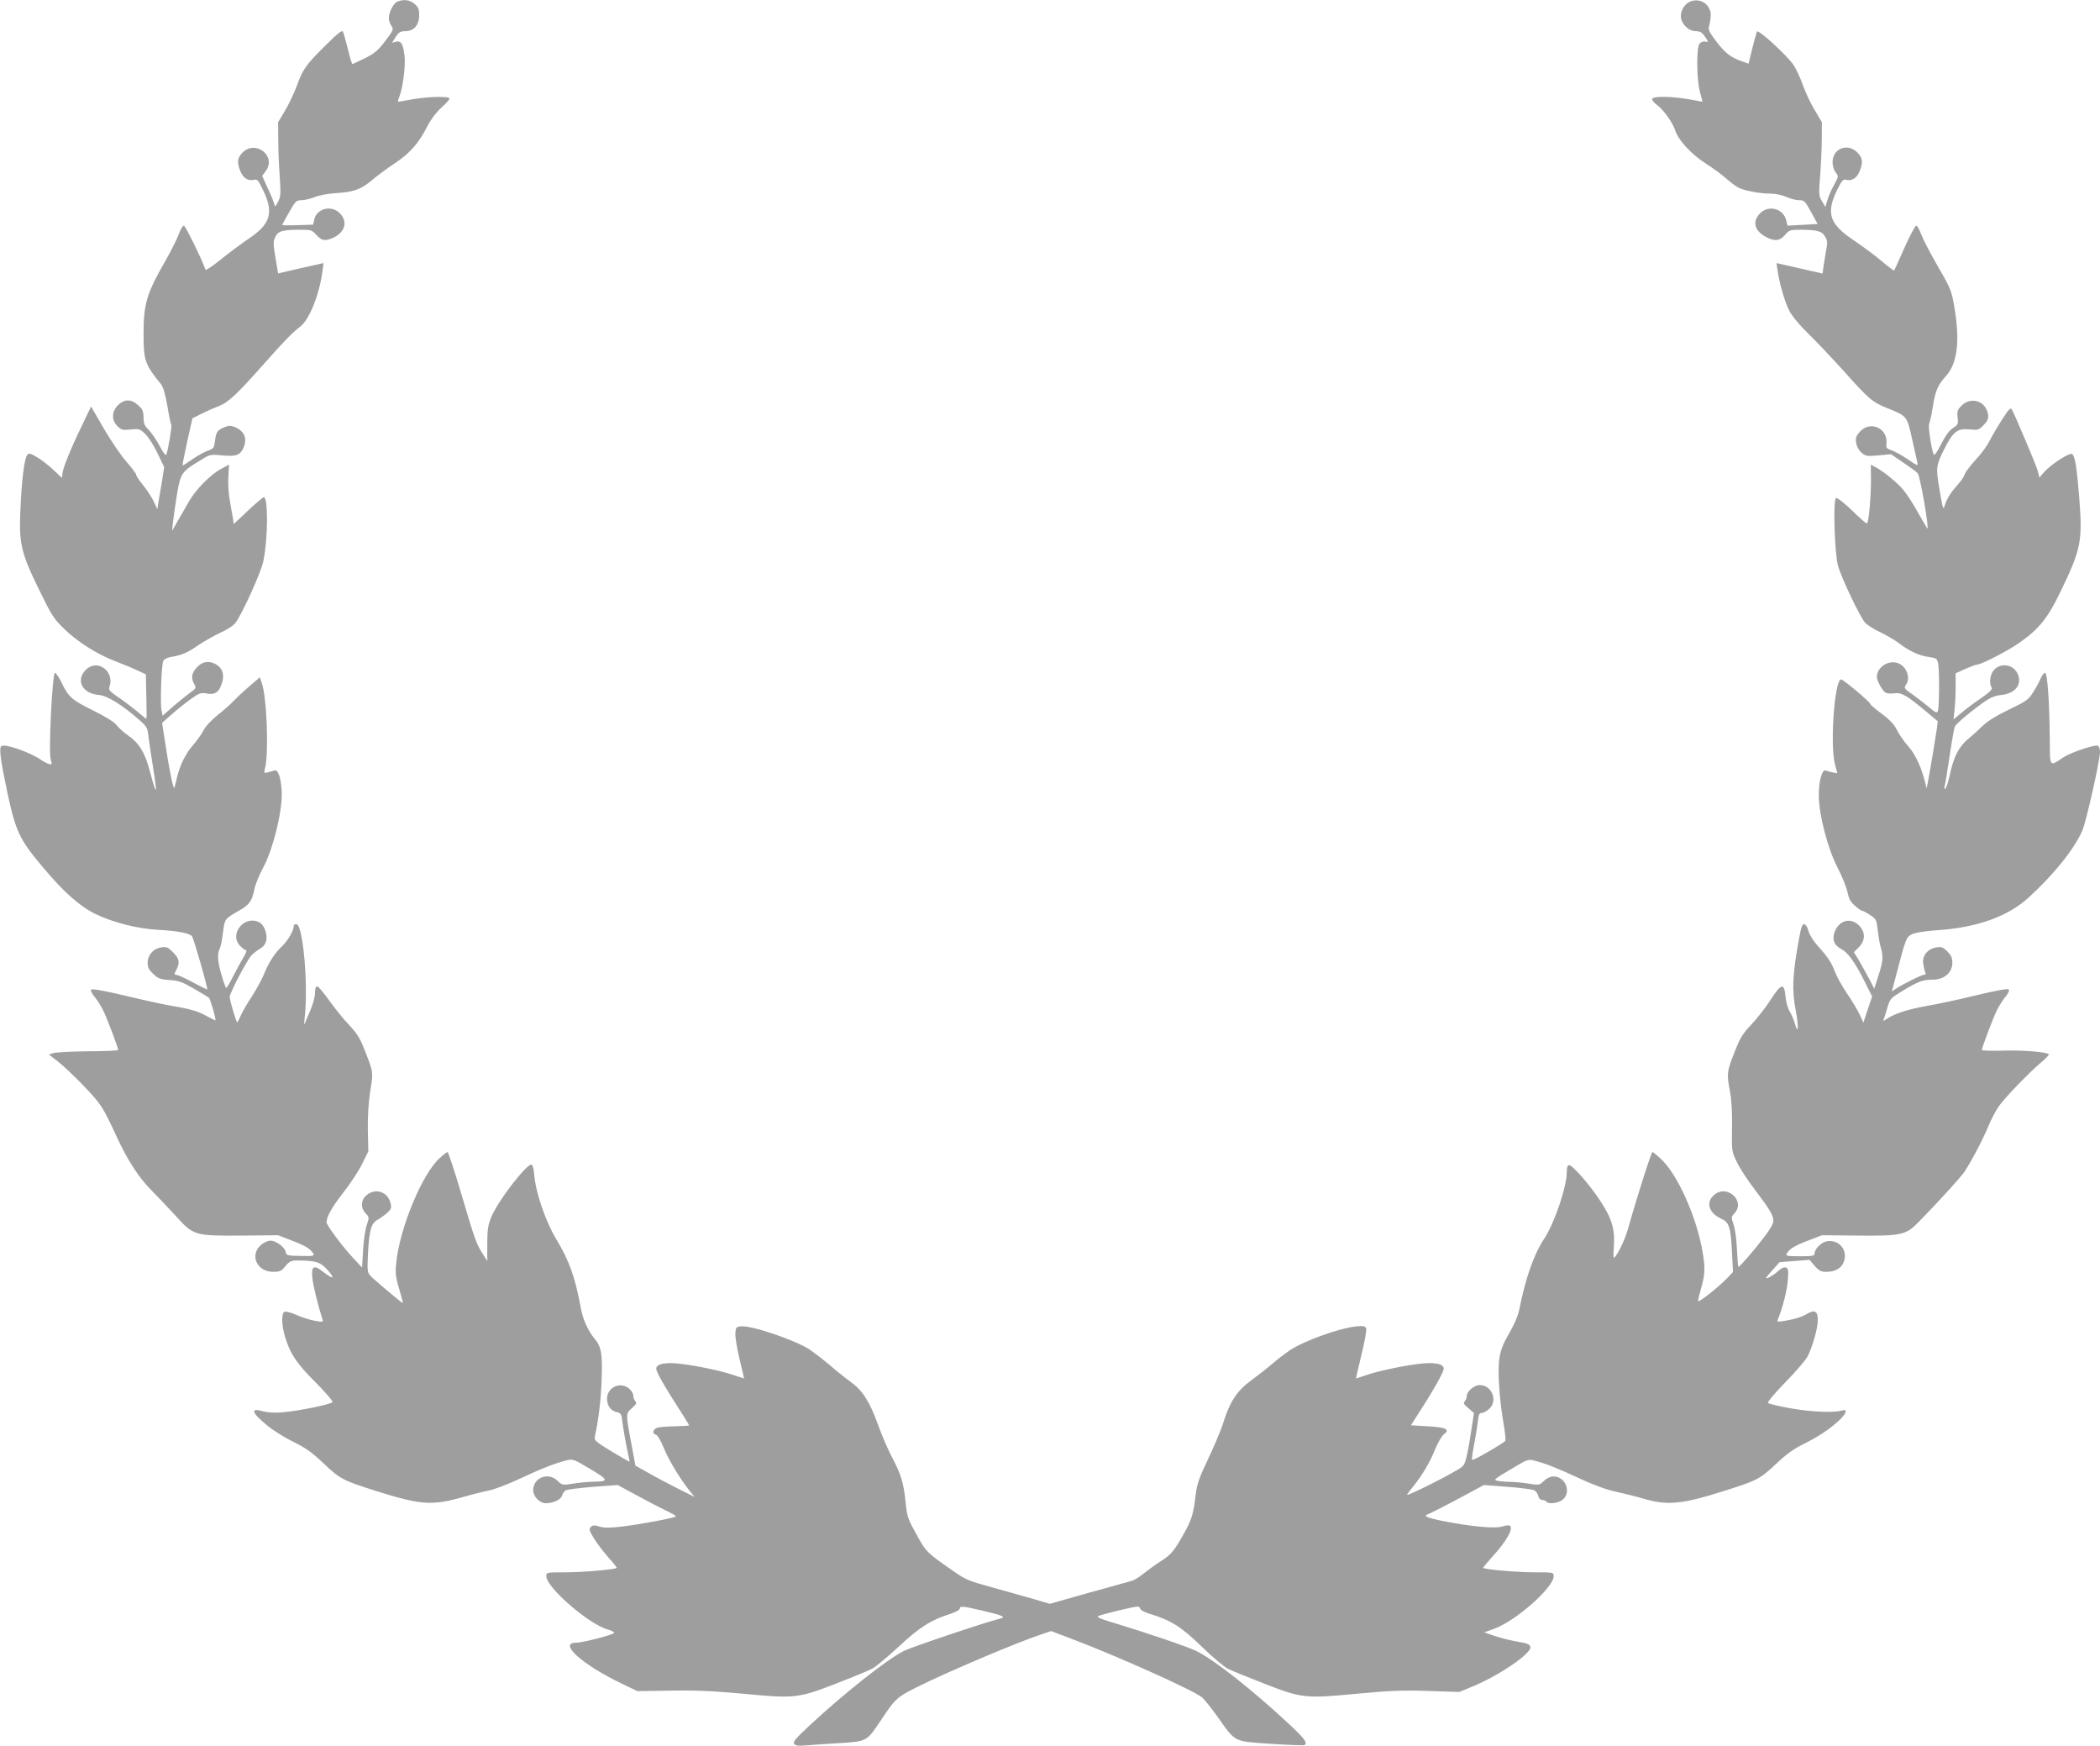 <?xml version="1.0" standalone="no"?>
<!DOCTYPE svg PUBLIC "-//W3C//DTD SVG 20010904//EN"
 "http://www.w3.org/TR/2001/REC-SVG-20010904/DTD/svg10.dtd">
<svg version="1.0" xmlns="http://www.w3.org/2000/svg"
 width="1280pt" height="1064pt" viewBox="0 0 1280 1064"
 preserveAspectRatio="xMidYMid meet">
<g transform="translate(0,1064) scale(0.1,-0.1)"
fill="#9e9e9e" stroke="none">
<path d="M2422 10630 c-24 -10 -52 -64 -52 -102 0 -13 7 -34 16 -46 14 -21 13
-25 -38 -92 -45 -59 -64 -75 -124 -105 -39 -19 -73 -35 -76 -35 -3 0 -16 42
-28 93 -13 50 -26 98 -30 105 -5 10 -35 -14 -101 -80 -124 -122 -143 -149
-179 -249 -17 -46 -50 -115 -73 -154 l-42 -70 1 -105 c0 -58 4 -159 9 -226 7
-106 6 -124 -11 -155 -15 -29 -19 -31 -22 -14 -2 11 -19 54 -39 96 l-35 77 22
30 c67 90 -61 192 -141 113 -33 -33 -36 -61 -14 -114 17 -42 47 -61 81 -53 22
6 28 0 59 -66 65 -135 43 -205 -90 -293 -44 -30 -120 -86 -169 -126 -50 -40
-91 -68 -93 -63 -23 65 -123 269 -132 269 -7 0 -21 -23 -31 -51 -10 -29 -45
-98 -77 -155 -119 -206 -138 -268 -138 -454 0 -162 8 -185 106 -306 14 -18 26
-59 39 -131 9 -58 20 -110 24 -116 5 -9 -17 -142 -30 -182 -3 -9 -19 10 -41
53 -20 37 -50 81 -67 98 -26 25 -31 38 -31 76 -1 38 -6 50 -33 74 -43 39 -84
38 -123 0 -39 -39 -40 -91 -3 -128 23 -23 31 -25 80 -20 51 5 56 4 89 -27 19
-18 53 -71 75 -118 l41 -85 -15 -94 c-9 -52 -19 -109 -22 -128 l-5 -34 -23 49
c-13 27 -42 71 -65 99 -22 27 -41 55 -41 62 0 7 -26 41 -57 77 -32 35 -94 126
-138 201 l-80 138 -57 -119 c-67 -138 -118 -264 -118 -294 0 -11 -1 -20 -3
-20 -2 0 -25 21 -53 48 -27 26 -71 60 -98 76 -45 26 -50 27 -61 12 -17 -22
-34 -162 -41 -342 -9 -196 6 -258 117 -483 72 -148 87 -172 148 -231 81 -80
206 -159 316 -200 44 -17 103 -41 132 -55 l52 -24 3 -136 c2 -74 2 -135 0
-135 -2 0 -29 21 -60 48 -32 26 -83 65 -115 86 -48 33 -56 43 -50 60 33 94
-71 173 -141 107 -68 -64 -26 -148 78 -156 50 -4 141 -61 243 -150 48 -42 52
-49 58 -103 4 -31 15 -110 26 -175 30 -185 25 -197 -16 -42 -30 117 -67 178
-135 224 -26 18 -57 46 -69 62 -15 20 -64 50 -144 90 -130 64 -150 82 -193
172 -15 31 -33 57 -39 57 -16 0 -40 -483 -26 -528 9 -31 9 -33 -12 -27 -12 4
-33 15 -47 25 -65 45 -218 99 -241 84 -16 -10 -7 -80 36 -284 52 -240 73 -285
221 -460 123 -147 222 -234 317 -280 109 -52 253 -89 381 -96 118 -6 190 -20
206 -39 11 -13 100 -325 93 -325 -2 0 -42 20 -89 45 -46 25 -92 45 -100 45
-13 0 -13 4 1 30 23 44 18 69 -20 107 -32 32 -40 35 -73 30 -48 -8 -82 -46
-82 -94 0 -28 8 -43 34 -68 30 -28 43 -33 99 -37 55 -3 77 -11 148 -52 46 -27
87 -51 92 -55 10 -10 48 -143 39 -139 -4 2 -30 15 -59 30 -54 29 -94 40 -229
63 -45 8 -167 35 -270 60 -114 27 -192 41 -198 35 -5 -5 2 -21 18 -41 15 -17
39 -55 53 -82 24 -47 93 -230 93 -245 0 -4 -82 -8 -183 -8 -100 -1 -195 -6
-211 -11 l-28 -9 56 -43 c31 -24 103 -92 159 -151 104 -109 113 -123 197 -304
63 -139 137 -253 209 -325 36 -36 104 -108 151 -159 110 -122 115 -123 410
-121 l215 2 85 -33 c84 -32 114 -51 130 -80 7 -13 -4 -15 -78 -13 -79 1 -87 3
-90 22 -5 30 -58 71 -93 71 -17 0 -41 -11 -60 -28 -69 -61 -22 -162 76 -162
34 0 50 5 63 21 37 46 44 49 95 48 106 -1 132 -10 177 -62 46 -52 30 -54 -33
-5 -55 43 -71 33 -63 -41 5 -48 39 -183 62 -252 5 -15 0 -16 -48 -7 -29 5 -79
21 -110 35 -32 14 -64 23 -73 20 -20 -8 -20 -77 1 -148 32 -108 70 -165 185
-280 61 -61 108 -116 106 -122 -4 -13 -194 -53 -304 -63 -48 -4 -88 -2 -118 6
-82 23 -74 -6 26 -88 35 -29 106 -73 157 -98 74 -36 112 -63 183 -130 101 -96
118 -105 320 -169 273 -86 341 -91 529 -38 58 17 131 35 162 41 31 6 115 38
185 71 135 63 210 92 281 111 43 11 45 11 149 -51 116 -69 117 -77 13 -78 -30
-1 -84 -6 -119 -12 -62 -10 -65 -9 -93 18 -57 55 -148 19 -148 -58 0 -38 40
-79 76 -79 47 0 94 22 100 47 4 13 14 27 23 32 9 5 84 14 166 21 l150 11 116
-63 c64 -35 143 -76 177 -92 34 -16 62 -32 62 -36 0 -8 -206 -47 -327 -62 -78
-9 -111 -9 -140 0 -31 9 -40 9 -52 -3 -12 -12 -10 -21 19 -69 18 -30 58 -82
88 -116 30 -33 53 -63 51 -64 -10 -10 -208 -27 -311 -27 -117 0 -118 0 -118
-24 0 -68 259 -293 376 -325 25 -7 41 -17 37 -21 -13 -13 -194 -59 -231 -59
-112 0 36 -133 277 -249 l96 -46 200 3 c150 3 259 -2 435 -18 324 -31 343 -29
571 59 101 39 203 81 226 93 23 13 96 74 162 135 125 117 196 162 314 199 31
10 57 24 57 31 0 18 18 17 144 -13 122 -29 141 -38 99 -48 -81 -19 -536 -172
-584 -196 -104 -53 -361 -256 -572 -452 -89 -83 -106 -103 -96 -115 10 -11 28
-13 83 -8 39 3 131 10 204 14 155 10 156 11 239 135 89 134 98 143 215 202
192 96 616 276 774 328 l51 17 124 -47 c268 -101 736 -310 794 -356 14 -11 56
-63 94 -116 115 -162 96 -152 326 -168 109 -7 201 -11 206 -8 21 13 2 39 -98
132 -220 205 -450 386 -558 440 -56 28 -310 114 -523 178 -63 19 -89 30 -79
36 19 10 216 58 240 58 9 0 17 -6 17 -13 0 -7 26 -21 58 -31 129 -39 193 -79
318 -201 65 -63 137 -124 159 -134 22 -11 123 -52 225 -92 227 -88 246 -90
570 -59 192 18 270 21 425 16 l190 -6 80 33 c159 65 359 201 353 240 -3 17
-15 23 -75 33 -39 6 -102 22 -139 34 l-67 23 60 22 c132 47 363 252 363 320 0
24 -1 24 -117 24 -105 0 -302 17 -312 27 -2 2 20 29 49 61 93 101 138 181 112
197 -5 3 -26 0 -46 -6 -45 -14 -189 0 -358 33 -105 21 -127 32 -91 43 10 4 90
44 178 91 l160 86 144 -11 c80 -6 153 -16 163 -21 10 -5 21 -21 24 -34 4 -15
13 -25 24 -25 11 0 22 -5 25 -10 11 -17 71 -11 99 11 56 44 19 142 -54 142
-19 0 -41 -9 -59 -27 -27 -26 -30 -27 -92 -17 -35 6 -85 11 -110 11 -26 0 -61
3 -78 6 -30 6 -28 8 76 70 104 62 108 64 147 53 69 -17 145 -48 278 -110 84
-39 159 -66 218 -79 50 -11 123 -29 163 -41 149 -44 235 -37 496 46 201 63
219 73 316 164 61 58 109 93 165 120 92 46 158 89 218 144 50 47 56 74 15 61
-51 -14 -197 -7 -318 16 -66 12 -124 26 -129 31 -5 4 42 60 106 126 64 65 125
136 136 158 31 62 62 173 62 221 0 53 -18 65 -62 40 -35 -21 -76 -34 -141 -45
-42 -7 -47 -6 -41 8 28 66 57 178 61 238 5 62 3 73 -11 79 -11 4 -27 -2 -44
-18 -28 -26 -71 -52 -77 -46 -2 2 16 24 40 50 l42 47 91 7 91 7 32 -37 c27
-30 39 -36 71 -36 56 0 94 23 108 65 23 71 -33 134 -106 121 -34 -7 -74 -47
-74 -75 0 -14 -14 -16 -89 -16 -76 0 -88 2 -81 15 16 29 46 48 130 80 l85 33
208 -2 c278 -3 304 3 382 83 127 130 256 272 279 306 43 65 113 198 144 274
17 42 46 97 64 123 35 51 181 203 262 272 27 22 47 44 44 47 -14 14 -164 26
-280 22 -71 -2 -128 0 -128 4 0 15 69 197 93 245 14 27 38 65 53 82 17 21 23
36 17 42 -6 6 -77 -7 -194 -35 -101 -25 -237 -54 -301 -65 -118 -21 -196 -46
-245 -78 -26 -17 -27 -17 -20 0 4 10 14 41 22 70 15 51 19 55 93 100 95 57
121 67 178 67 74 0 123 41 124 103 0 30 -7 45 -30 69 -27 26 -36 30 -68 25
-52 -9 -85 -49 -80 -96 3 -20 8 -44 12 -54 6 -12 4 -17 -7 -17 -15 0 -125 -55
-173 -86 l-23 -16 29 109 c56 215 59 222 93 240 20 10 76 19 159 25 238 16
426 83 552 198 151 137 278 294 328 408 23 52 108 428 108 480 0 18 -6 35 -13
38 -21 8 -169 -43 -212 -72 -83 -56 -80 -60 -81 100 -2 237 -14 416 -29 416
-7 0 -18 -15 -26 -32 -7 -18 -27 -56 -45 -84 -30 -48 -41 -56 -149 -108 -77
-37 -132 -71 -160 -99 -24 -23 -64 -60 -90 -81 -56 -47 -87 -108 -110 -216 -9
-41 -21 -79 -27 -85 -7 -7 -9 -2 -4 18 4 16 17 99 30 185 13 87 27 165 31 174
7 18 109 103 188 157 32 22 62 33 94 36 83 7 129 62 103 125 -26 63 -108 76
-150 23 -21 -27 -26 -78 -11 -102 7 -11 -8 -26 -62 -64 -40 -27 -94 -67 -121
-90 l-49 -41 6 55 c4 29 7 93 7 140 l0 86 59 27 c32 14 64 26 71 26 25 0 182
80 255 131 122 84 176 151 254 313 125 258 135 308 115 566 -15 190 -25 255
-43 273 -13 13 -128 -61 -171 -109 l-29 -34 -11 42 c-10 36 -136 334 -158 374
-7 12 -20 -1 -59 -63 -28 -43 -62 -102 -77 -131 -15 -30 -53 -82 -86 -116 -32
-35 -61 -74 -65 -87 -4 -13 -22 -41 -41 -61 -43 -48 -64 -81 -79 -124 -11 -34
-12 -31 -33 91 -23 138 -22 145 27 245 55 111 82 132 160 123 46 -5 52 -3 80
25 33 33 38 56 19 97 -27 59 -103 71 -150 25 -27 -27 -30 -36 -26 -74 5 -39 3
-44 -28 -64 -23 -15 -47 -48 -73 -100 -24 -47 -41 -71 -45 -62 -16 47 -35 174
-27 188 4 9 14 53 21 97 15 101 31 138 79 191 72 78 89 213 53 424 -17 100
-22 112 -102 250 -46 79 -91 167 -101 195 -10 27 -23 50 -29 50 -7 0 -39 -61
-72 -135 -33 -74 -61 -137 -63 -139 -2 -1 -37 25 -77 59 -40 34 -116 90 -168
125 -150 100 -172 166 -101 310 29 58 35 64 56 59 33 -8 63 11 80 53 22 53 19
81 -14 114 -60 60 -151 24 -151 -59 0 -24 8 -49 19 -63 18 -23 18 -24 -9 -74
-16 -27 -34 -69 -41 -93 l-13 -43 -20 34 c-20 33 -21 41 -12 153 5 66 10 166
10 224 l1 105 -42 71 c-24 38 -57 108 -74 155 -16 46 -42 101 -57 123 -41 60
-215 219 -223 204 -3 -7 -16 -54 -29 -105 l-22 -91 -39 14 c-69 24 -100 47
-156 119 -40 52 -52 75 -47 90 3 11 9 38 11 60 8 72 -59 123 -126 95 -41 -17
-67 -74 -51 -114 14 -38 51 -66 86 -66 25 0 38 -7 53 -29 26 -36 26 -40 3 -34
-10 2 -25 -3 -33 -13 -20 -24 -18 -220 3 -296 9 -32 15 -58 15 -58 -1 0 -38 7
-82 15 -109 19 -225 20 -225 1 0 -8 13 -24 29 -35 38 -27 95 -106 110 -151 20
-64 96 -146 186 -205 47 -30 104 -72 127 -93 24 -22 57 -46 73 -55 38 -19 133
-37 199 -37 29 0 70 -9 95 -20 24 -11 58 -20 77 -20 31 0 36 -5 73 -72 l40
-73 -92 -5 -92 -5 -7 30 c-16 73 -105 99 -159 46 -48 -48 -38 -102 28 -141 55
-32 91 -30 123 8 25 30 31 32 91 32 104 0 134 -8 153 -41 15 -25 16 -38 7 -82
-5 -28 -12 -73 -16 -98 l-6 -46 -140 32 -141 32 7 -46 c10 -75 43 -189 71
-244 16 -32 60 -85 113 -137 48 -47 147 -151 220 -232 151 -169 174 -189 262
-224 124 -50 122 -48 153 -186 15 -68 30 -134 33 -147 5 -22 1 -21 -58 20 -35
24 -80 48 -99 55 -30 10 -35 16 -32 39 12 95 -98 145 -162 74 -23 -26 -27 -38
-22 -68 3 -22 16 -45 32 -59 25 -22 33 -23 103 -17 l77 7 75 -51 c42 -28 82
-57 88 -65 15 -18 73 -351 58 -336 -2 3 -28 46 -56 96 -28 51 -68 113 -90 139
-38 46 -122 114 -172 140 l-26 14 1 -87 c1 -108 -14 -272 -25 -272 -5 0 -46
36 -91 80 -49 47 -89 78 -97 75 -19 -7 -9 -337 12 -412 22 -78 135 -314 165
-347 15 -16 56 -42 92 -58 36 -17 89 -48 118 -70 64 -48 121 -74 183 -82 44
-7 47 -9 53 -44 8 -49 6 -262 -2 -284 -6 -15 -13 -12 -52 21 -25 21 -70 56
-101 78 -52 36 -55 41 -43 58 32 43 5 117 -50 135 -59 19 -126 -27 -126 -86 0
-21 30 -76 49 -92 10 -8 31 -10 55 -7 45 7 77 -11 194 -109 l73 -61 -6 -50
c-7 -49 -39 -241 -54 -320 l-8 -40 -7 30 c-23 96 -60 177 -105 228 -27 30 -58
76 -70 101 -16 32 -42 60 -92 97 -38 28 -69 55 -69 59 0 12 -165 150 -178 150
-40 0 -69 -401 -37 -519 l14 -53 -27 5 c-15 3 -34 8 -43 12 -23 9 -44 -65 -43
-155 1 -118 56 -325 114 -436 26 -50 53 -116 60 -147 9 -43 19 -63 46 -86 19
-17 39 -31 45 -31 5 0 27 -12 48 -26 37 -24 39 -29 46 -90 4 -36 11 -79 16
-97 19 -62 18 -93 -10 -177 l-27 -85 -28 55 c-16 30 -44 80 -62 112 l-34 56
30 30 c41 42 41 92 1 133 -50 49 -118 33 -147 -36 -19 -47 -6 -85 39 -108 41
-21 85 -82 146 -205 l42 -84 -27 -80 -26 -79 -23 49 c-13 27 -47 85 -77 128
-29 44 -62 102 -72 129 -23 60 -44 93 -107 162 -28 31 -50 68 -56 90 -5 22
-16 39 -25 41 -13 2 -19 -15 -32 -85 -41 -225 -45 -314 -20 -443 18 -97 15
-150 -5 -80 -7 25 -22 60 -33 78 -11 18 -22 59 -25 92 -8 83 -26 78 -91 -23
-29 -45 -82 -113 -117 -150 -55 -58 -69 -82 -104 -172 -46 -116 -47 -128 -26
-237 9 -50 14 -127 12 -220 -2 -141 -2 -144 29 -208 17 -36 66 -112 110 -169
91 -120 113 -156 113 -191 1 -16 -22 -55 -62 -106 -58 -76 -143 -174 -151
-174 -2 0 -6 48 -9 108 -2 59 -12 127 -21 152 -15 43 -14 45 6 67 68 72 -41
176 -120 115 -57 -44 -39 -112 37 -147 51 -23 60 -49 68 -208 l6 -118 -34 -36
c-56 -58 -179 -155 -179 -141 0 7 9 45 20 83 25 88 25 132 0 256 -40 195 -145
425 -236 517 -29 28 -57 52 -62 52 -7 0 -96 -279 -148 -465 -17 -61 -50 -133
-77 -170 -14 -18 -15 -13 -10 61 7 106 -13 172 -88 284 -66 98 -164 210 -185
210 -10 0 -14 -12 -14 -41 0 -91 -74 -309 -137 -406 -65 -98 -114 -240 -153
-434 -6 -34 -31 -92 -62 -145 -40 -69 -52 -103 -60 -158 -10 -76 1 -247 28
-399 8 -48 12 -91 10 -96 -9 -14 -197 -123 -203 -117 -3 3 2 42 11 88 9 45 19
108 23 140 5 47 9 58 24 58 10 0 30 10 44 23 57 49 20 147 -56 147 -34 0 -79
-39 -79 -68 0 -10 -6 -24 -12 -31 -11 -10 -6 -18 22 -42 l34 -29 -13 -87 c-7
-49 -19 -121 -28 -161 -16 -72 -17 -74 -67 -103 -105 -61 -308 -160 -300 -147
4 7 22 31 40 53 54 67 103 151 133 227 16 39 40 80 53 89 38 29 11 42 -102 48
l-100 6 49 77 c90 139 151 248 151 268 0 30 -57 41 -154 29 -103 -13 -250 -44
-323 -70 -31 -10 -57 -19 -58 -19 -1 0 14 64 33 143 20 81 33 151 29 162 -7
15 -15 17 -65 12 -100 -11 -312 -87 -397 -143 -27 -18 -75 -54 -105 -80 -30
-26 -87 -71 -127 -100 -97 -72 -136 -132 -182 -279 -13 -38 -52 -132 -88 -207
-54 -113 -67 -151 -75 -215 -14 -121 -24 -152 -72 -238 -60 -108 -79 -130
-145 -171 -31 -20 -76 -53 -101 -73 -25 -21 -58 -41 -75 -45 -16 -4 -135 -37
-263 -73 l-233 -66 -112 33 c-62 17 -176 49 -253 71 -128 35 -150 44 -224 96
-158 110 -163 115 -213 203 -66 119 -68 124 -78 224 -11 109 -29 168 -82 266
-22 41 -60 129 -84 195 -53 146 -94 211 -170 266 -32 23 -89 69 -127 102 -39
33 -93 74 -120 93 -89 58 -354 148 -419 142 -30 -3 -32 -6 -35 -43 -1 -22 10
-93 26 -158 16 -64 28 -117 27 -117 -1 0 -27 9 -58 19 -73 26 -220 57 -323 70
-97 12 -154 1 -154 -29 0 -21 50 -108 143 -252 31 -48 57 -90 57 -93 0 -3 -37
-5 -82 -6 -46 -1 -94 -4 -108 -8 -30 -8 -38 -36 -13 -43 11 -3 30 -34 50 -84
31 -75 99 -187 160 -263 l27 -33 -94 47 c-52 26 -134 69 -181 96 l-86 48 -21
113 c-39 206 -39 202 -1 237 27 24 32 32 22 42 -7 7 -13 23 -13 35 0 13 -12
32 -27 44 -55 43 -133 5 -133 -64 0 -41 23 -73 59 -81 26 -6 29 -10 35 -63 4
-31 15 -97 25 -147 11 -49 19 -91 18 -92 -1 -1 -50 28 -110 63 -92 56 -106 68
-102 87 22 97 38 225 42 348 6 159 -1 202 -44 253 -39 47 -71 118 -83 187 -35
189 -70 286 -150 419 -65 108 -126 285 -134 395 -2 26 -8 51 -14 57 -21 21
-205 -215 -249 -321 -18 -46 -23 -75 -23 -161 l0 -104 -34 54 c-36 59 -42 77
-137 398 -35 116 -67 212 -71 212 -4 0 -26 -16 -48 -37 -107 -96 -244 -427
-265 -639 -7 -68 -4 -87 29 -196 8 -27 13 -48 11 -48 -7 0 -179 145 -199 168
-17 20 -18 33 -13 134 8 147 20 185 60 206 17 10 44 29 59 43 24 24 26 30 18
60 -19 69 -93 91 -146 46 -35 -30 -37 -77 -5 -111 22 -23 22 -25 6 -72 -9 -27
-19 -96 -22 -153 l-6 -105 -55 59 c-68 73 -162 200 -162 217 2 36 33 92 102
180 42 54 94 132 115 175 l38 77 -3 131 c-1 86 4 167 15 238 19 118 20 110
-39 260 -23 59 -44 92 -89 140 -33 34 -87 101 -122 150 -34 48 -67 87 -74 87
-8 0 -13 -15 -13 -41 0 -23 -13 -70 -29 -107 -16 -37 -31 -74 -35 -82 -3 -8
-2 14 2 50 21 190 -11 551 -50 558 -11 2 -18 -3 -18 -13 0 -26 -36 -88 -70
-120 -45 -42 -82 -100 -110 -169 -13 -32 -46 -93 -73 -135 -28 -42 -59 -95
-69 -118 -10 -24 -21 -43 -22 -43 -6 0 -46 136 -46 155 0 24 107 227 133 254
12 12 36 31 53 41 21 12 33 29 37 50 8 38 -13 94 -41 109 -92 49 -190 -72
-117 -144 13 -14 29 -25 35 -25 6 0 -1 -19 -15 -42 -14 -24 -43 -76 -63 -115
-20 -40 -39 -73 -43 -73 -3 0 -17 37 -30 83 -23 80 -26 126 -9 158 5 9 13 51
19 95 11 86 9 84 100 136 59 33 78 60 91 126 5 30 30 90 54 135 62 114 120
356 113 467 -5 84 -23 134 -45 125 -7 -3 -25 -8 -39 -11 -24 -7 -25 -5 -18 22
24 93 12 431 -19 521 l-12 36 -70 -60 c-38 -33 -80 -73 -94 -88 -14 -15 -55
-52 -93 -82 -40 -32 -76 -71 -88 -96 -12 -23 -40 -62 -62 -87 -44 -49 -81
-124 -98 -197 -6 -27 -13 -55 -16 -63 -6 -16 -32 110 -58 285 l-17 110 54 48
c29 26 81 68 115 93 54 39 66 44 97 39 50 -10 74 2 91 42 28 66 16 112 -36
139 -40 20 -82 11 -114 -28 -28 -33 -31 -61 -11 -97 13 -23 12 -26 -28 -54
-22 -17 -69 -54 -103 -84 l-62 -54 -7 36 c-8 43 0 273 11 297 4 10 23 20 43
24 68 11 104 26 170 72 37 25 99 60 138 78 43 19 80 44 91 61 43 60 156 310
168 373 29 140 30 390 3 390 -6 0 -49 -37 -97 -82 l-86 -81 -6 39 c-4 21 -13
71 -19 110 -7 38 -11 102 -8 141 l4 72 -50 -27 c-64 -35 -154 -126 -195 -199
-18 -32 -49 -85 -68 -118 l-34 -60 6 60 c4 33 15 110 25 170 22 124 26 130
143 201 56 35 59 36 131 29 86 -8 111 1 131 49 23 55 4 99 -52 123 -28 11 -38
11 -67 -1 -41 -17 -49 -29 -56 -85 -5 -40 -8 -45 -43 -57 -21 -8 -64 -31 -95
-53 -31 -22 -58 -39 -59 -37 -2 2 11 67 28 145 l32 142 56 28 c31 16 78 36
106 47 56 21 112 74 275 258 118 134 173 190 219 225 56 41 118 196 137 341
l6 47 -138 -31 -139 -32 -16 96 c-14 84 -14 99 -1 126 17 36 43 44 154 44 62
0 70 -2 94 -29 34 -38 54 -42 102 -21 76 34 94 99 43 151 -52 52 -141 29 -156
-40 l-6 -30 -95 -3 c-52 -2 -94 -1 -94 1 0 2 19 37 42 77 39 69 44 74 76 74
18 0 54 9 80 19 27 11 81 21 127 24 111 7 155 22 222 79 32 27 95 74 141 104
91 61 146 123 197 225 21 41 53 83 84 112 28 25 51 50 51 56 0 16 -128 13
-225 -4 -44 -8 -83 -15 -87 -15 -4 0 -1 15 7 33 20 50 38 186 31 246 -9 73
-21 94 -52 87 l-25 -7 23 36 c19 29 29 35 59 35 51 0 84 37 84 97 0 37 -5 49
-28 69 -29 25 -65 30 -105 14z"/>
</g>
</svg>

